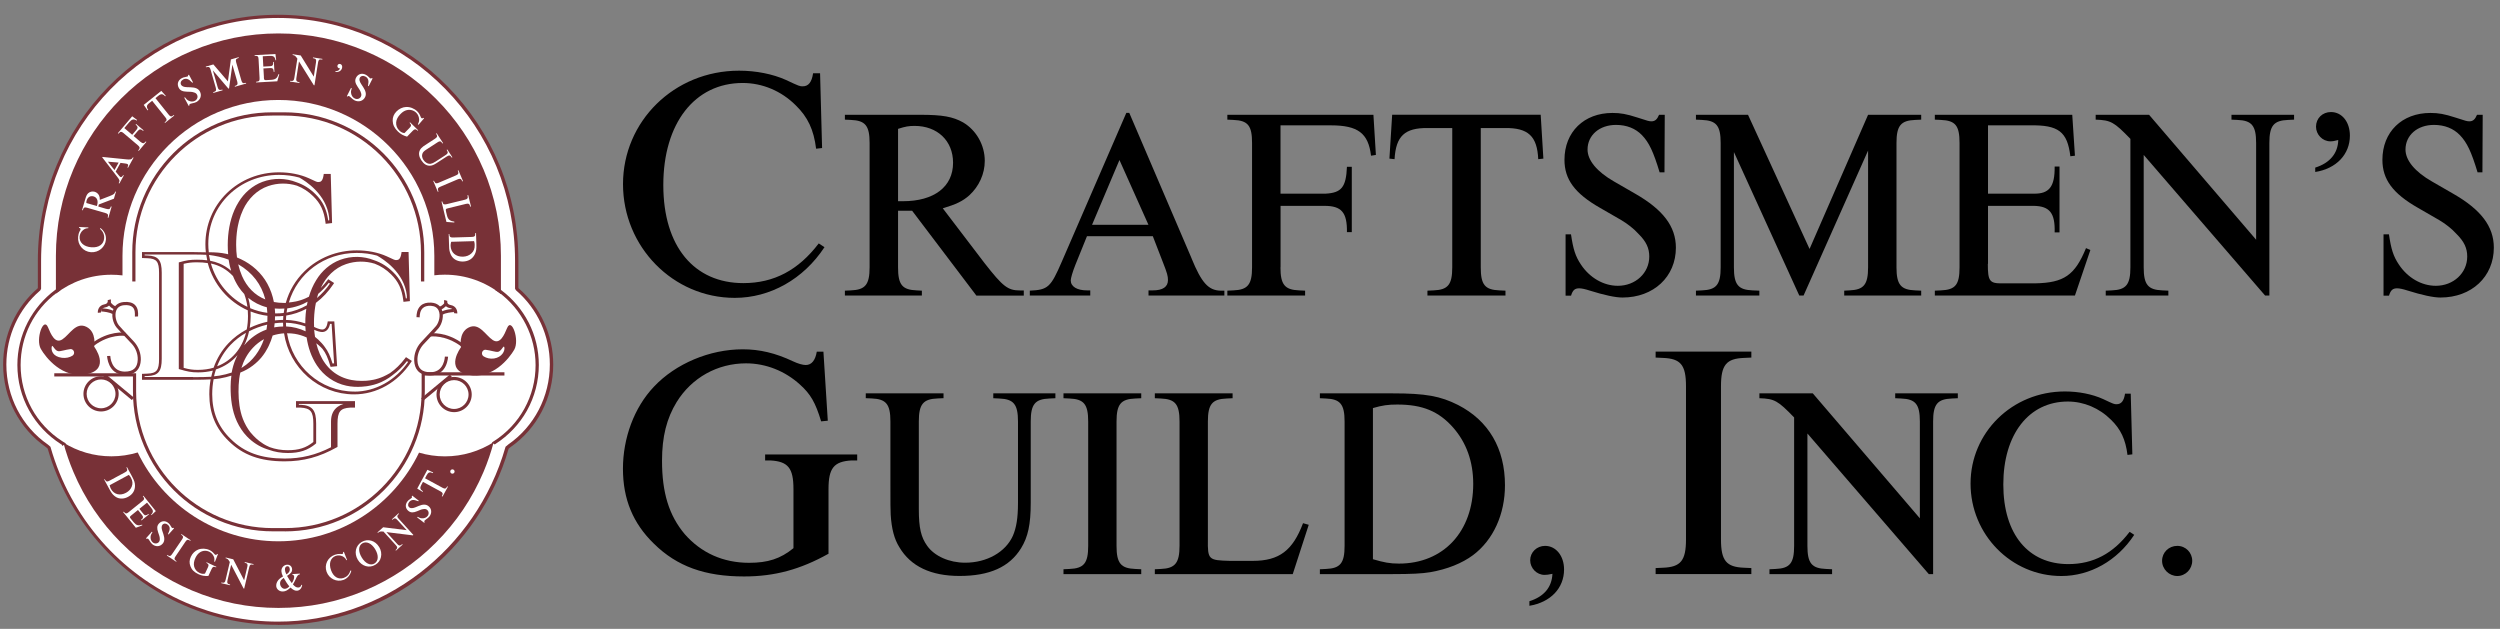 <?xml version="1.0" encoding="UTF-8"?>
<svg xmlns="http://www.w3.org/2000/svg" width="163" height="41" viewBox="0 0 163 41" fill="none">
  <rect x="0" y="0" width="163" height="41" fill="#808080" stroke="none"/>
  <g clip-path="url(#clip0_1042_1606)">
    <path d="M53.757 16.115C52.386 18.204 50.21 19.421 47.907 19.421C43.882 19.421 40.62 16.093 40.62 12.004C40.62 7.914 43.948 4.608 48.187 4.608C49.295 4.608 50.385 4.826 51.253 5.216C52.124 5.628 52.146 5.628 52.339 5.628C52.707 5.628 52.926 5.366 53.013 4.779H53.469L53.6 9.652L53.21 9.696C53.057 8.457 52.667 7.629 51.883 6.868C50.947 5.931 49.707 5.41 48.424 5.41C45.293 5.41 43.248 8.041 43.248 12.066C43.248 16.09 45.271 18.459 48.468 18.459C50.469 18.459 52.055 17.61 53.382 15.871L53.75 16.111L53.757 16.115Z" fill="black"></path>
    <path d="M58.553 17.431C58.553 18.561 58.819 18.897 59.771 18.933L60.106 18.951V19.268H55.087V18.951L55.477 18.933C56.414 18.897 56.698 18.561 56.698 17.431V9.321C56.698 8.191 56.417 7.856 55.477 7.819L55.087 7.801V7.484H59.982C61.466 7.484 62.122 7.608 62.793 7.98C63.66 8.494 64.207 9.463 64.207 10.487C64.207 11.337 63.835 12.15 63.201 12.733C62.76 13.123 62.352 13.316 61.469 13.582L64.189 17.151C65.391 18.689 65.709 18.937 66.503 18.937H66.751V19.272H63.66L59.472 13.742H58.553V17.435V17.431ZM58.553 13.119H58.87C60.901 13.119 62.14 12.182 62.14 10.611C62.14 9.179 61.116 8.209 59.632 8.209C59.261 8.209 59.031 8.246 58.553 8.402V13.119Z" fill="black"></path>
    <path d="M77.69 16.848C78.342 18.437 78.787 18.933 79.582 18.951H79.829V19.268H74.883V18.933H75.164C75.816 18.933 76.151 18.703 76.151 18.262C76.151 17.996 76.097 17.803 75.834 17.133L75.164 15.401H70.87L70.112 17.275C69.937 17.716 69.813 18.142 69.813 18.281C69.813 18.685 70.221 18.933 70.873 18.933H71.085V19.268H67.144V18.951C68.329 18.897 68.504 18.74 69.23 17.06L73.436 7.36H73.629L77.693 16.848H77.69ZM74.879 14.658L72.988 10.433L71.201 14.658H74.876H74.879Z" fill="black"></path>
    <path d="M83.486 17.431C83.486 18.561 83.77 18.897 84.703 18.933L85.093 18.951V19.268H80.023V18.951L80.413 18.933C81.35 18.897 81.634 18.561 81.634 17.431V9.321C81.634 8.191 81.368 7.856 80.413 7.819L80.023 7.801V7.484H89.547L89.708 10.101L89.391 10.152C89.216 8.687 88.541 8.173 86.777 8.173H83.489V12.627H86.424C87.466 12.572 87.765 12.204 87.82 10.877H88.137V15.135H87.82C87.838 13.845 87.466 13.422 86.354 13.422H83.493V17.431H83.486Z" fill="black"></path>
    <path d="M93.065 18.951L93.469 18.933C94.406 18.897 94.687 18.561 94.687 17.431V8.348H93.098C91.578 8.33 91.013 8.877 90.925 10.378L90.59 10.342L90.769 7.48H100.453L100.628 10.342L100.293 10.378C100.224 8.877 99.641 8.33 98.121 8.348H96.546V17.431C96.546 18.561 96.812 18.897 97.767 18.933L98.157 18.951V19.269H93.069V18.951H93.065Z" fill="black"></path>
    <path d="M102.076 19.268V15.277H102.429C102.572 16.25 102.714 16.709 103.082 17.256C103.647 18.105 104.547 18.634 105.484 18.634C106.632 18.634 107.532 17.803 107.532 16.728C107.532 16.181 107.339 15.754 106.825 15.244C106.508 14.891 106.082 14.573 105.695 14.344L104.318 13.549C102.674 12.612 102.003 11.694 102.003 10.422C102.003 8.603 103.275 7.364 105.13 7.364C105.659 7.364 106.049 7.433 106.756 7.662C107.463 7.892 107.518 7.91 107.675 7.91C107.904 7.91 108.046 7.786 108.17 7.487H108.542L108.524 11.235H108.207C107.802 9.893 107.518 9.292 107.059 8.814C106.636 8.373 106.053 8.144 105.364 8.144C104.285 8.144 103.508 8.814 103.508 9.751C103.508 10.458 104.128 11.202 105.24 11.836L106.618 12.631C108.436 13.673 109.268 14.77 109.268 16.148C109.268 18.04 107.82 19.399 105.786 19.399C105.327 19.399 104.609 19.246 103.632 18.94C103.366 18.853 103.118 18.798 102.962 18.798C102.677 18.798 102.539 18.922 102.433 19.276H102.079L102.076 19.268Z" fill="black"></path>
    <path d="M113.051 9.922V17.431C113.051 18.561 113.332 18.897 114.269 18.933L114.71 18.951V19.268H110.576V18.951L110.966 18.933C111.903 18.897 112.187 18.561 112.187 17.431V9.321C112.187 8.191 111.903 7.856 110.966 7.819L110.576 7.801V7.484H113.97L117.983 16.232L121.799 7.484H125.262V7.801L124.872 7.819C123.935 7.856 123.651 8.191 123.651 9.321V17.431C123.651 18.561 123.935 18.897 124.872 18.933L125.262 18.951V19.268H120.243V18.951L120.578 18.933C121.515 18.897 121.799 18.561 121.799 17.431V9.817L117.593 19.268H117.312L113.055 9.922H113.051Z" fill="black"></path>
    <path d="M129.607 17.202C129.607 18.332 129.713 18.492 130.58 18.474H132.702C134.575 18.437 135.282 17.945 136.008 16.177L136.292 16.301L135.286 19.268H126.151V18.951L126.541 18.933C127.496 18.897 127.762 18.561 127.762 17.431V9.321C127.762 8.191 127.496 7.856 126.541 7.819L126.151 7.801V7.484H135.111L135.286 10.152L134.987 10.188C134.794 8.581 134.211 8.14 132.355 8.173H129.618V12.627H132.603C133.609 12.645 133.981 12.168 133.963 10.859H134.28V15.153H133.963C133.999 13.899 133.646 13.44 132.603 13.422H129.618V17.202H129.607Z" fill="black"></path>
    <path d="M139.769 10.097V17.431C139.769 18.561 140.05 18.897 140.987 18.933L141.377 18.951V19.268H137.294V18.951L137.684 18.933C138.621 18.897 138.902 18.561 138.902 17.431V9.055C137.841 7.958 137.63 7.834 136.638 7.801V7.484H140.119L147.099 15.631V9.321C147.099 8.191 146.815 7.856 145.882 7.819L145.492 7.801V7.484H149.574V7.801L149.184 7.819C148.248 7.856 147.963 8.191 147.963 9.321V19.268H147.683L139.766 10.097H139.769Z" fill="black"></path>
    <path d="M150.953 10.928C151.908 10.63 152.436 9.992 152.454 9.128C152.207 9.197 152.083 9.215 151.94 9.215C151.426 9.215 151.004 8.774 151.004 8.26C151.004 7.713 151.426 7.305 151.977 7.305C152.702 7.305 153.213 7.958 153.213 8.843C153.213 10.061 152.33 10.998 150.953 11.213V10.928Z" fill="black"></path>
    <path d="M155.406 19.268V15.277H155.759C155.902 16.25 156.044 16.709 156.412 17.256C156.977 18.105 157.877 18.634 158.814 18.634C159.962 18.634 160.863 17.803 160.863 16.728C160.863 16.181 160.669 15.754 160.155 15.244C159.838 14.891 159.412 14.573 159.025 14.344L157.648 13.549C156.004 12.612 155.333 11.694 155.333 10.422C155.333 8.603 156.605 7.364 158.46 7.364C158.989 7.364 159.379 7.433 160.086 7.662C160.793 7.892 160.848 7.91 161.005 7.91C161.234 7.91 161.377 7.786 161.5 7.487H161.872L161.854 11.235H161.537C161.132 9.893 160.848 9.292 160.389 8.814C159.966 8.373 159.383 8.144 158.694 8.144C157.615 8.144 156.838 8.814 156.838 9.751C156.838 10.458 157.458 11.202 158.57 11.836L159.948 12.631C161.767 13.673 162.598 14.77 162.598 16.148C162.598 18.04 161.151 19.399 159.117 19.399C158.657 19.399 157.939 19.246 156.962 18.94C156.696 18.853 156.448 18.798 156.292 18.798C156.007 18.798 155.869 18.922 155.763 19.276H155.41L155.406 19.268Z" fill="black"></path>
    <path d="M54.015 36.105C52.189 37.126 50.513 37.585 48.511 37.585C45.967 37.585 44.141 36.932 42.639 35.452C41.269 34.126 40.616 32.54 40.616 30.561C40.616 28.581 41.334 26.58 42.639 25.21C44.053 23.708 46.27 22.775 48.424 22.775C49.532 22.775 50.556 23.015 51.708 23.559C52.032 23.712 52.339 23.799 52.535 23.799C52.926 23.799 53.166 23.475 53.254 22.928H53.687L53.972 27.43L53.538 27.473C53.166 26.234 52.842 25.691 52.167 25.082C51.191 24.189 49.929 23.69 48.643 23.69C46.773 23.69 45.1 24.627 44.119 26.212C43.467 27.276 43.164 28.472 43.164 30.04C43.164 32.128 43.62 33.608 44.644 34.825C45.708 36.043 47.145 36.695 48.843 36.695C50.061 36.695 50.888 36.433 51.734 35.74V31.891C51.734 30.521 51.387 30.087 50.232 30.021H49.886V29.631H55.889V30.021H55.521C54.369 30.087 54.019 30.521 54.019 31.891V36.108L54.015 36.105Z" fill="black"></path>
    <path d="M64.766 25.647H68.812V25.964L68.422 25.983C67.485 26.019 67.204 26.354 67.204 27.484V32.784C67.204 34.18 67.029 35.011 66.57 35.751C65.812 36.972 64.522 37.552 62.56 37.552C60.705 37.552 59.378 36.932 58.638 35.678C58.303 35.15 58.128 34.457 58.073 33.557C58.055 33.291 58.055 32.813 58.055 31.508V27.481C58.055 26.351 57.775 26.015 56.838 25.979L56.448 25.961V25.644H61.518V25.961L61.128 25.979C60.191 26.015 59.907 26.351 59.907 27.481V33.189C59.907 34.425 60.049 35.026 60.454 35.591C60.931 36.262 61.886 36.688 62.929 36.688C64.343 36.688 65.56 35.999 66.038 34.938C66.267 34.41 66.373 33.772 66.373 32.784V27.484C66.373 26.354 66.089 26.019 65.152 25.983L64.762 25.964V25.647H64.766Z" fill="black"></path>
    <path d="M69.339 25.647H74.409V25.964L74.019 25.983C73.082 26.019 72.798 26.354 72.798 27.484V35.595C72.798 36.724 73.082 37.06 74.019 37.096L74.409 37.115V37.432H69.339V37.115L69.729 37.096C70.666 37.06 70.95 36.724 70.95 35.595V27.484C70.95 26.354 70.666 26.019 69.729 25.983L69.339 25.964V25.647Z" fill="black"></path>
    <path d="M75.295 37.432V37.115L75.685 37.096C76.622 37.06 76.906 36.706 76.906 35.576V27.484C76.906 26.354 76.622 26.019 75.685 25.983L75.295 25.964V25.647H80.365V25.964L79.975 25.983C79.038 26.019 78.754 26.354 78.754 27.484V35.154C78.736 36.495 78.79 36.531 80.187 36.568H81.688C83.401 36.568 84.287 35.897 84.958 34.111L85.33 34.217L84.287 37.432H75.295Z" fill="black"></path>
    <path d="M86.056 37.115L86.446 37.096C87.382 37.06 87.667 36.724 87.667 35.595V27.484C87.667 26.354 87.382 26.019 86.446 25.983L86.056 25.964V25.647H90.791C92.963 25.647 93.918 25.826 95.066 26.405C97.064 27.43 98.124 29.248 98.124 31.636C98.124 33.528 97.363 35.205 96.04 36.196C95.332 36.724 94.363 37.115 93.247 37.308C92.719 37.395 92.063 37.432 90.74 37.432H86.056V37.115ZM89.519 36.462C90.244 36.673 90.612 36.746 91.213 36.746C94.111 36.746 96.054 34.661 96.054 31.552C96.054 30.102 95.613 28.866 94.746 27.878C93.809 26.817 92.748 26.376 91.104 26.376C90.503 26.376 90.131 26.427 89.515 26.606V36.466L89.519 36.462Z" fill="black"></path>
    <path d="M99.717 39.199C100.672 38.901 101.182 38.281 101.219 37.413C100.952 37.468 100.847 37.483 100.705 37.483C100.191 37.483 99.768 37.042 99.768 36.528C99.768 36.014 100.191 35.591 100.741 35.591C101.448 35.591 101.977 36.243 101.977 37.129C101.977 38.35 101.095 39.269 99.717 39.498V39.199Z" fill="black"></path>
    <path d="M107.947 22.924H114.188V23.314L113.71 23.336C112.558 23.38 112.208 23.792 112.208 25.184V35.168C112.208 36.56 112.558 36.972 113.71 37.016L114.188 37.038V37.428H107.947V37.038L108.425 37.016C109.577 36.972 109.927 36.56 109.927 35.168V25.184C109.927 23.792 109.58 23.38 108.425 23.336L107.947 23.314V22.924Z" fill="black"></path>
    <path d="M117.844 28.261V35.595C117.844 36.724 118.125 37.06 119.062 37.096L119.452 37.115V37.432H115.369V37.115L115.76 37.096C116.696 37.06 116.977 36.724 116.977 35.595V27.218C115.916 26.121 115.705 25.997 114.713 25.964V25.647H118.194L125.175 33.794V27.484C125.175 26.354 124.89 26.019 123.957 25.983L123.567 25.964V25.647H127.65V25.964L127.26 25.983C126.323 26.019 126.039 26.354 126.039 27.484V37.432H125.758L117.841 28.261H117.844Z" fill="black"></path>
    <path d="M139.153 34.869C138.041 36.564 136.274 37.556 134.4 37.556C131.13 37.556 128.48 34.851 128.48 31.53C128.48 28.21 131.185 25.523 134.63 25.523C135.53 25.523 136.416 25.698 137.123 26.019C137.83 26.355 137.848 26.355 138.005 26.355C138.304 26.355 138.482 26.143 138.552 25.666H138.924L139.029 29.624L138.712 29.661C138.588 28.654 138.271 27.98 137.633 27.364C136.871 26.606 135.865 26.18 134.823 26.18C132.279 26.18 130.616 28.319 130.616 31.585C130.616 34.851 132.26 36.779 134.856 36.779C136.481 36.779 137.772 36.09 138.851 34.676L139.15 34.869H139.153Z" fill="black"></path>
    <path d="M142.933 36.564C142.933 37.111 142.492 37.556 141.96 37.556C141.428 37.556 140.968 37.114 140.968 36.564C140.968 36.014 141.409 35.591 141.96 35.591C142.51 35.591 142.933 36.032 142.933 36.564Z" fill="black"></path>
    <path d="M3.061 29.07C1.399 27.922 0.309 25.975 0.309 23.766C0.309 21.798 1.177 20.038 2.54 18.864L2.569 18.802V17.005C2.573 8.202 9.538 1.065 18.126 1.065C26.714 1.065 33.68 8.202 33.68 17.005V18.802L33.716 18.864C35.083 20.038 35.95 21.798 35.95 23.766C35.95 25.975 34.857 27.922 33.198 29.07L33.056 29.186C31.165 35.802 25.198 40.636 18.126 40.636C15.979 40.636 13.931 40.191 12.072 39.382C7.807 37.534 4.515 33.794 3.196 29.186L3.061 29.07Z" fill="white"></path>
    <path d="M18.13 40.741C16.016 40.741 13.964 40.319 12.032 39.48C10.967 39.021 9.954 38.434 9.01 37.745C8.077 37.06 7.217 36.269 6.451 35.39C5.682 34.512 5.011 33.542 4.45 32.514C3.885 31.479 3.433 30.382 3.109 29.248L2.999 29.154C1.25 27.94 0.204 25.928 0.204 23.766C0.204 21.845 1.024 20.038 2.456 18.798L2.467 18.78V17.008C2.467 14.843 2.883 12.74 3.699 10.764C4.487 8.854 5.617 7.138 7.056 5.665C8.496 4.192 10.169 3.033 12.036 2.224C13.967 1.386 16.02 0.963 18.134 0.963C20.248 0.963 22.3 1.386 24.232 2.224C26.098 3.033 27.771 4.189 29.211 5.665C30.651 7.138 31.777 8.854 32.568 10.764C33.385 12.744 33.8 14.843 33.8 17.008V18.776L33.815 18.798C35.247 20.038 36.071 21.849 36.071 23.77C36.071 25.931 35.025 27.947 33.275 29.161L33.162 29.256C32.692 30.889 31.97 32.431 31.019 33.834C30.075 35.226 28.93 36.455 27.611 37.483C26.277 38.522 24.8 39.331 23.222 39.885C21.589 40.457 19.88 40.749 18.137 40.749M18.13 1.171C9.608 1.171 2.679 8.275 2.679 17.005V18.827L2.628 18.929L2.613 18.944C1.217 20.143 0.415 21.9 0.415 23.766C0.415 25.862 1.428 27.812 3.123 28.986L3.131 28.993L3.291 29.132L3.298 29.161C4.607 33.736 7.818 37.428 12.112 39.287C14.018 40.111 16.041 40.53 18.126 40.53C24.939 40.53 31.037 35.853 32.954 29.157L32.965 29.125L33.14 28.979C34.835 27.805 35.849 25.855 35.849 23.759C35.849 21.893 35.047 20.136 33.654 18.937L33.64 18.926L33.581 18.824V16.997C33.578 8.275 26.648 1.171 18.13 1.171Z" fill="#783137"></path>
    <path d="M31.519 11.038C30.786 9.31 29.744 7.761 28.41 6.427C27.079 5.096 25.526 4.05 23.799 3.321C22.009 2.563 20.11 2.18 18.152 2.18C16.195 2.18 14.296 2.563 12.506 3.321C10.778 4.05 9.229 5.096 7.895 6.427C6.565 7.757 5.519 9.31 4.786 11.038C4.028 12.828 3.645 14.727 3.645 16.684V19.145C4.644 18.372 5.901 17.913 7.261 17.913C7.505 17.913 7.746 17.927 7.986 17.956V16.684C7.986 11.078 12.546 6.518 18.152 6.518C23.758 6.518 28.318 11.078 28.318 16.684V17.949C28.541 17.923 28.77 17.909 29 17.909C30.381 17.909 31.65 18.383 32.66 19.174V16.68C32.66 14.723 32.277 12.824 31.519 11.034M27.323 29.507C25.683 32.926 22.187 35.292 18.152 35.292C14.117 35.292 10.614 32.923 8.978 29.5C8.435 29.664 7.859 29.752 7.265 29.752C6.113 29.752 5.041 29.424 4.13 28.855C4.305 29.507 4.523 30.149 4.79 30.776C5.519 32.504 6.565 34.053 7.899 35.387C9.229 36.717 10.782 37.764 12.51 38.496C14.3 39.254 16.199 39.637 18.156 39.637C20.113 39.637 22.012 39.254 23.802 38.496C25.53 37.764 27.083 36.721 28.413 35.387C29.744 34.056 30.79 32.504 31.522 30.776C31.792 30.138 32.014 29.485 32.19 28.826C31.271 29.413 30.177 29.755 29.007 29.755C28.424 29.755 27.863 29.671 27.331 29.515" fill="#783137"></path>
    <path d="M3.656 18.864C3.619 18.889 3.597 18.907 3.594 18.907C2.846 19.465 2.23 20.194 1.804 21.022C1.359 21.889 1.133 22.822 1.133 23.803C1.133 24.845 1.399 25.873 1.906 26.773C2.394 27.648 3.098 28.395 3.944 28.939C3.955 28.946 3.984 28.968 4.038 29.001C4.046 29.026 4.053 29.052 4.057 29.077C4.14 29.03 4.221 28.971 4.297 28.913C4.144 28.826 4.064 28.767 4.064 28.767H4.06C2.358 27.674 1.345 25.818 1.345 23.803C1.345 21.922 2.209 20.201 3.718 19.075C3.718 19.075 3.791 19.02 3.922 18.94C3.831 18.875 3.743 18.809 3.656 18.74V18.86V18.864Z" fill="#783137"></path>
    <path d="M34.461 21.018C34.034 20.19 33.414 19.461 32.663 18.904C32.663 18.904 32.638 18.885 32.602 18.86V18.762C32.492 18.805 32.379 18.856 32.266 18.9C32.441 19.002 32.536 19.071 32.536 19.071C34.027 20.179 34.92 21.947 34.92 23.803C34.92 25.826 33.899 27.681 32.193 28.771H32.186C32.186 28.771 32.146 28.807 32.069 28.855C32.135 28.895 32.201 28.935 32.259 28.979C32.284 28.96 32.303 28.949 32.31 28.942C33.156 28.399 33.863 27.652 34.355 26.777C34.861 25.873 35.131 24.841 35.131 23.799C35.131 22.818 34.905 21.882 34.461 21.014" fill="#783137"></path>
    <path d="M18.579 34.643H17.795C16.563 34.643 15.367 34.403 14.241 33.925C13.155 33.466 12.178 32.806 11.339 31.968C10.501 31.129 9.845 30.152 9.386 29.066C8.908 27.94 8.668 26.744 8.668 25.512V24.546H3.539V24.339H8.875V25.516C8.875 30.433 12.878 34.432 17.791 34.432H18.575C23.492 34.432 27.491 30.429 27.491 25.516V24.273H32.889V24.484H27.698V25.516C27.698 26.748 27.458 27.944 26.98 29.07C26.521 30.156 25.861 31.133 25.027 31.971C24.188 32.81 23.211 33.469 22.125 33.929C20.999 34.406 19.803 34.647 18.571 34.647" fill="#783137"></path>
    <path d="M27.655 18.353H27.447V16.451C27.447 11.534 23.445 7.535 18.531 7.535H17.748C12.83 7.535 8.832 11.537 8.832 16.451V18.353H8.624V16.451C8.624 15.219 8.865 14.023 9.342 12.897C9.801 11.811 10.461 10.834 11.296 9.995C12.134 9.157 13.111 8.501 14.197 8.042C15.324 7.564 16.519 7.323 17.751 7.323H18.535C19.767 7.323 20.962 7.564 22.089 8.042C23.175 8.501 24.152 9.161 24.99 9.995C25.829 10.834 26.485 11.811 26.944 12.897C27.422 14.023 27.662 15.219 27.662 16.451V18.353H27.655Z" fill="#783137"></path>
    <path d="M8.142 24.437H8.135C7.555 24.437 7.271 24.098 7.136 23.814C6.994 23.515 6.983 23.223 6.983 23.212L7.191 23.205C7.191 23.205 7.198 23.471 7.326 23.73C7.486 24.058 7.759 24.226 8.135 24.229C8.685 24.229 8.959 23.981 8.98 23.46C8.995 23.081 8.853 22.702 8.587 22.414C8.47 22.29 8.332 22.141 8.193 21.995C7.942 21.729 7.708 21.481 7.595 21.346C7.366 21.065 7.231 20.544 7.395 20.15C7.475 19.961 7.657 19.727 8.076 19.691C8.394 19.662 8.638 19.727 8.794 19.877C9.021 20.096 9.01 20.42 9.002 20.577C9.002 20.599 9.002 20.621 9.002 20.631L8.794 20.642C8.794 20.624 8.794 20.599 8.794 20.57C8.798 20.435 8.809 20.18 8.649 20.03C8.536 19.921 8.35 19.877 8.091 19.899C7.84 19.921 7.668 20.034 7.584 20.231C7.457 20.537 7.566 20.985 7.752 21.215C7.858 21.342 8.102 21.601 8.339 21.853C8.477 21.998 8.62 22.148 8.733 22.275C9.035 22.604 9.195 23.037 9.181 23.471C9.17 23.748 9.093 23.97 8.951 24.134C8.773 24.338 8.499 24.444 8.135 24.444" fill="#783137"></path>
    <path d="M6.116 22.553L5.988 22.385C7.085 21.547 8.124 21.681 8.168 21.689L8.139 21.896C8.139 21.896 7.887 21.864 7.516 21.926C7.173 21.984 6.652 22.141 6.116 22.549" fill="#783137"></path>
    <path d="M6.141 22.604C6.141 22.604 7.245 24.065 5.663 24.393C4.082 24.721 2.981 23.307 2.664 22.753C2.306 22.126 2.831 20.635 3.127 21.335C3.32 21.798 3.593 22.44 4.067 22.126C4.544 21.813 4.949 20.967 5.634 21.31C6.32 21.649 6.141 22.604 6.141 22.604Z" fill="#783137"></path>
    <path d="M6.589 26.828C5.955 26.828 5.441 26.314 5.441 25.68C5.441 25.046 5.959 24.532 6.589 24.532C7.22 24.532 7.737 25.046 7.737 25.68C7.737 26.314 7.22 26.828 6.589 26.828ZM6.589 24.739C6.072 24.739 5.649 25.162 5.649 25.68C5.649 26.198 6.072 26.62 6.589 26.62C7.107 26.62 7.53 26.198 7.53 25.68C7.53 25.162 7.107 24.739 6.589 24.739Z" fill="#783137"></path>
    <path d="M6.863 24.376L6.73 24.536L8.597 26.083L8.729 25.923L6.863 24.376Z" fill="#783137"></path>
    <path d="M6.378 20.395C6.364 20.234 6.436 19.913 6.805 19.844C6.899 19.826 6.965 19.79 6.998 19.735C7.045 19.662 7.02 19.571 7.02 19.571L7.22 19.516C7.22 19.516 7.268 19.695 7.176 19.844C7.111 19.95 6.998 20.019 6.841 20.048C6.571 20.099 6.579 20.347 6.582 20.376L6.375 20.395H6.378Z" fill="#783137"></path>
    <path d="M7.329 20.479C7.169 20.358 6.746 20.314 6.597 20.307L6.608 20.099C6.67 20.099 7.22 20.132 7.457 20.314L7.329 20.479Z" fill="#783137"></path>
    <path d="M7.471 20.169C7.213 20.1 7.019 19.808 7.012 19.793L7.187 19.68L7.1 19.735L7.187 19.677C7.231 19.742 7.373 19.921 7.523 19.961L7.468 20.162L7.471 20.169Z" fill="#783137"></path>
    <path d="M4.57 22.76C4.818 22.731 4.935 23.059 4.72 23.194C4.541 23.303 4.308 23.362 4.042 23.329C3.426 23.249 3.327 22.837 3.371 22.615C3.415 22.389 3.549 22.87 3.805 22.899C3.947 22.917 4.289 22.797 4.574 22.764" fill="white"></path>
    <path d="M28.051 24.481C27.687 24.481 27.414 24.379 27.235 24.171C27.093 24.007 27.016 23.785 27.005 23.508C26.991 23.074 27.151 22.64 27.454 22.312C27.57 22.184 27.712 22.035 27.847 21.889C28.084 21.638 28.328 21.379 28.434 21.251C28.624 21.018 28.737 20.562 28.602 20.253C28.518 20.059 28.347 19.954 28.099 19.939C27.869 19.924 27.691 19.976 27.57 20.085C27.377 20.26 27.366 20.555 27.363 20.664C27.363 20.675 27.363 20.683 27.363 20.69L27.155 20.679C27.155 20.679 27.155 20.664 27.155 20.657C27.158 20.522 27.173 20.161 27.432 19.928C27.596 19.779 27.825 19.713 28.117 19.731C28.533 19.757 28.718 19.983 28.799 20.169C28.97 20.562 28.831 21.105 28.602 21.386C28.492 21.521 28.256 21.773 28.004 22.035C27.866 22.181 27.727 22.33 27.61 22.454C27.348 22.742 27.202 23.121 27.217 23.5C27.235 24.021 27.512 24.273 28.062 24.269C28.442 24.269 28.715 24.098 28.875 23.766C28.999 23.508 29.006 23.252 29.006 23.249L29.214 23.256C29.214 23.256 29.203 23.562 29.061 23.857C28.926 24.142 28.642 24.477 28.062 24.481H28.055" fill="#783137"></path>
    <path d="M30.082 22.596C29.547 22.188 29.025 22.031 28.683 21.973C28.311 21.907 28.063 21.94 28.059 21.944L28.03 21.736C28.074 21.729 29.113 21.594 30.21 22.432L30.082 22.6V22.596Z" fill="#783137"></path>
    <path d="M30.053 22.647C30.053 22.647 28.948 24.109 30.53 24.437C32.112 24.765 33.213 23.351 33.53 22.797C33.887 22.17 33.362 20.679 33.067 21.379C32.874 21.842 32.601 22.483 32.127 22.17C31.649 21.856 31.245 21.011 30.559 21.353C29.874 21.692 30.053 22.647 30.053 22.647Z" fill="#783137"></path>
    <path d="M29.608 26.872C28.974 26.872 28.46 26.358 28.46 25.724C28.46 25.09 28.978 24.576 29.608 24.576C30.239 24.576 30.756 25.09 30.756 25.724C30.756 26.358 30.239 26.872 29.608 26.872ZM29.608 24.784C29.091 24.784 28.668 25.206 28.668 25.724C28.668 26.241 29.091 26.664 29.608 26.664C30.126 26.664 30.549 26.241 30.549 25.724C30.549 25.206 30.126 24.784 29.608 24.784Z" fill="#783137"></path>
    <path d="M29.331 24.419L27.464 25.965L27.597 26.125L29.464 24.579L29.331 24.419Z" fill="#783137"></path>
    <path d="M29.816 20.439L29.608 20.42C29.608 20.391 29.619 20.143 29.349 20.092C29.189 20.063 29.076 19.994 29.011 19.884C28.919 19.735 28.963 19.575 28.967 19.556L29.167 19.618C29.167 19.618 29.142 19.706 29.189 19.779C29.222 19.833 29.288 19.87 29.386 19.888C29.758 19.957 29.827 20.278 29.816 20.439Z" fill="#783137"></path>
    <path d="M28.865 20.522L28.737 20.355C28.978 20.169 29.525 20.143 29.587 20.14L29.598 20.347C29.448 20.355 29.025 20.398 28.865 20.519" fill="#783137"></path>
    <path d="M28.709 20.198L28.654 19.997C28.807 19.957 28.964 19.786 29.011 19.721L29.179 19.844C29.179 19.844 28.964 20.129 28.709 20.198Z" fill="#783137"></path>
    <path d="M31.686 22.804C31.435 22.775 31.322 23.103 31.537 23.238C31.715 23.347 31.949 23.413 32.215 23.373C32.725 23.293 32.929 22.881 32.886 22.658C32.842 22.432 32.707 22.913 32.452 22.943C32.31 22.961 31.967 22.841 31.683 22.808" fill="white"></path>
    <path d="M6.553 14.869C6.798 15.055 6.929 15.335 6.907 15.616C6.871 16.108 6.433 16.48 5.93 16.444C5.424 16.407 5.052 15.97 5.092 15.448C5.103 15.313 5.139 15.182 5.194 15.077C5.252 14.975 5.252 14.971 5.256 14.945C5.256 14.902 5.23 14.873 5.157 14.854V14.8L5.759 14.829V14.876C5.606 14.883 5.504 14.924 5.402 15.015C5.278 15.12 5.205 15.27 5.19 15.427C5.161 15.809 5.467 16.086 5.959 16.123C6.441 16.159 6.761 15.933 6.79 15.54C6.809 15.295 6.718 15.091 6.517 14.913L6.55 14.869H6.553Z" fill="white"></path>
    <path d="M6.942 13.618C7.107 13.666 7.168 13.64 7.212 13.505L7.23 13.458L7.278 13.473L7.066 14.202L7.019 14.187L7.034 14.129C7.066 13.99 7.034 13.935 6.866 13.888L5.685 13.546C5.521 13.498 5.459 13.524 5.415 13.659L5.397 13.713L5.35 13.699L5.557 12.988C5.619 12.773 5.667 12.682 5.747 12.601C5.86 12.496 6.024 12.459 6.173 12.503C6.297 12.539 6.399 12.627 6.458 12.744C6.494 12.824 6.509 12.893 6.509 13.031L7.143 12.787C7.416 12.678 7.467 12.642 7.5 12.525L7.511 12.488L7.559 12.503L7.427 12.955L6.447 13.33L6.407 13.465L6.942 13.622V13.618ZM6.316 13.436L6.33 13.389C6.418 13.094 6.33 12.875 6.104 12.806C5.896 12.744 5.71 12.853 5.649 13.072C5.634 13.126 5.627 13.159 5.63 13.236L6.316 13.432V13.436Z" fill="white"></path>
    <path d="M8.231 10.389C8.49 10.418 8.588 10.396 8.646 10.29L8.665 10.258L8.708 10.28L8.348 10.936L8.304 10.91L8.326 10.874C8.373 10.786 8.366 10.724 8.307 10.695C8.271 10.677 8.242 10.67 8.133 10.655L7.856 10.619L7.542 11.187L7.735 11.424C7.779 11.479 7.83 11.526 7.848 11.537C7.903 11.566 7.965 11.53 8.012 11.446L8.027 11.417L8.071 11.442L7.783 11.964L7.739 11.942C7.819 11.781 7.812 11.745 7.64 11.526L6.664 10.258L6.678 10.232L8.235 10.389H8.231ZM7.735 10.6L7.035 10.542L7.465 11.089L7.735 10.6Z" fill="white"></path>
    <path d="M9.174 9.255C9.305 9.365 9.371 9.365 9.466 9.263L9.506 9.219L9.542 9.252L9.047 9.839L9.01 9.809L9.047 9.762C9.134 9.649 9.123 9.583 8.992 9.474L8.055 8.679C7.924 8.57 7.858 8.566 7.764 8.672L7.723 8.716L7.687 8.683L8.62 7.582L8.937 7.819L8.912 7.863C8.726 7.739 8.598 7.768 8.427 7.972L8.106 8.351L8.62 8.789L8.908 8.45C9.003 8.322 8.992 8.253 8.842 8.118L8.872 8.082L9.364 8.497L9.331 8.534C9.185 8.406 9.098 8.406 8.988 8.534L8.708 8.865L9.171 9.259L9.174 9.255Z" fill="white"></path>
    <path d="M10.734 7.98L10.781 7.94C10.887 7.845 10.891 7.779 10.781 7.648L9.921 6.573L9.731 6.722C9.549 6.864 9.535 6.981 9.666 7.167L9.622 7.196L9.371 6.839L10.515 5.924L10.807 6.245L10.77 6.281C10.621 6.11 10.501 6.102 10.322 6.248L10.136 6.398L10.996 7.473C11.102 7.608 11.168 7.622 11.284 7.535L11.332 7.498L11.361 7.535L10.759 8.016L10.73 7.98H10.734Z" fill="white"></path>
    <path d="M12.301 6.901L12.013 6.368L12.06 6.343C12.148 6.463 12.203 6.514 12.29 6.562C12.425 6.635 12.585 6.642 12.709 6.573C12.862 6.489 12.924 6.314 12.844 6.172C12.804 6.099 12.749 6.055 12.643 6.026C12.574 6 12.498 5.989 12.428 5.986L12.188 5.978C11.9 5.971 11.747 5.898 11.656 5.727C11.524 5.486 11.605 5.228 11.853 5.096C11.922 5.06 11.98 5.038 12.089 5.02C12.199 4.998 12.21 4.998 12.232 4.987C12.261 4.972 12.272 4.943 12.268 4.896L12.319 4.87L12.585 5.37L12.541 5.392C12.392 5.242 12.308 5.18 12.213 5.151C12.126 5.122 12.031 5.133 11.94 5.184C11.798 5.26 11.74 5.406 11.809 5.53C11.86 5.625 11.995 5.68 12.188 5.683L12.428 5.691C12.746 5.698 12.935 5.785 13.034 5.968C13.168 6.219 13.074 6.503 12.804 6.653C12.743 6.687 12.636 6.718 12.483 6.748C12.443 6.755 12.407 6.766 12.385 6.777C12.348 6.799 12.337 6.824 12.348 6.879L12.301 6.904V6.901Z" fill="white"></path>
    <path d="M13.879 4.593L14.193 5.687C14.24 5.851 14.295 5.887 14.434 5.855L14.499 5.84L14.514 5.887L13.912 6.059L13.898 6.011L13.952 5.993C14.087 5.949 14.113 5.887 14.069 5.723L13.73 4.542C13.683 4.378 13.628 4.342 13.489 4.375L13.431 4.389L13.416 4.342L13.912 4.2L14.86 5.308L15.053 3.875L15.556 3.729L15.571 3.777L15.516 3.795C15.381 3.839 15.352 3.901 15.399 4.065L15.738 5.246C15.786 5.41 15.841 5.446 15.979 5.414L16.037 5.399L16.052 5.446L15.319 5.654L15.305 5.607L15.352 5.592C15.487 5.548 15.512 5.486 15.469 5.322L15.152 4.214L14.933 5.767L14.893 5.778L13.883 4.593H13.879Z" fill="white"></path>
    <path d="M17.204 5.038C17.212 5.209 17.23 5.231 17.361 5.224L17.682 5.206C17.966 5.184 18.068 5.104 18.163 4.83L18.207 4.845L18.079 5.301L16.698 5.377V5.33L16.753 5.322C16.898 5.308 16.935 5.257 16.924 5.085L16.858 3.861C16.851 3.689 16.807 3.642 16.661 3.642H16.603V3.595L17.959 3.522L18.006 3.923L17.963 3.93C17.919 3.689 17.828 3.627 17.547 3.646L17.132 3.668L17.168 4.342L17.62 4.316C17.773 4.309 17.824 4.236 17.809 4.039H17.857L17.893 4.684H17.846C17.842 4.499 17.784 4.429 17.627 4.437L17.175 4.462L17.208 5.034L17.204 5.038Z" fill="white"></path>
    <path d="M19.494 3.999L19.322 5.096C19.297 5.264 19.33 5.322 19.468 5.351L19.526 5.362L19.519 5.41L18.907 5.315L18.914 5.268L18.972 5.275C19.114 5.293 19.166 5.249 19.191 5.078L19.388 3.824C19.253 3.635 19.227 3.613 19.078 3.584L19.085 3.536L19.607 3.616L20.459 4.998L20.605 4.054C20.631 3.886 20.598 3.828 20.459 3.802L20.401 3.791L20.409 3.744L21.021 3.839L21.014 3.886L20.955 3.879C20.813 3.861 20.766 3.904 20.737 4.076L20.503 5.563L20.459 5.555L19.49 3.999H19.494Z" fill="white"></path>
    <path d="M21.867 4.644C22.02 4.644 22.125 4.582 22.169 4.458C22.129 4.458 22.111 4.455 22.093 4.447C22.02 4.422 21.98 4.338 22.005 4.265C22.031 4.185 22.111 4.149 22.191 4.174C22.297 4.211 22.337 4.327 22.297 4.455C22.238 4.63 22.067 4.721 21.859 4.688L21.874 4.648L21.867 4.644Z" fill="white"></path>
    <path d="M22.617 6.27L22.887 5.731L22.934 5.756C22.887 5.898 22.876 5.967 22.89 6.069C22.909 6.223 22.996 6.357 23.124 6.419C23.28 6.496 23.459 6.445 23.532 6.299C23.568 6.226 23.572 6.153 23.535 6.051C23.517 5.982 23.481 5.909 23.444 5.851L23.313 5.65C23.153 5.413 23.127 5.242 23.211 5.071C23.335 4.823 23.59 4.743 23.842 4.87C23.915 4.907 23.962 4.943 24.042 5.02C24.122 5.1 24.13 5.104 24.148 5.114C24.181 5.129 24.206 5.122 24.243 5.089L24.294 5.114L24.038 5.621L23.995 5.599C24.031 5.392 24.035 5.289 24.002 5.195C23.973 5.107 23.911 5.034 23.816 4.987C23.67 4.914 23.521 4.95 23.455 5.078C23.408 5.173 23.441 5.315 23.55 5.479L23.681 5.679C23.856 5.946 23.896 6.15 23.802 6.336C23.674 6.591 23.386 6.678 23.109 6.54C23.046 6.508 22.958 6.439 22.847 6.332C22.817 6.303 22.788 6.277 22.766 6.266C22.726 6.248 22.701 6.255 22.661 6.295L22.613 6.27H22.617Z" fill="white"></path>
    <path d="M26.551 8.913C26.303 8.847 26.113 8.742 25.938 8.57C25.716 8.351 25.61 8.136 25.603 7.878C25.596 7.644 25.676 7.448 25.844 7.273C26.022 7.09 26.248 6.985 26.482 6.974C26.737 6.963 27.01 7.072 27.2 7.254C27.298 7.349 27.367 7.458 27.422 7.604C27.436 7.644 27.458 7.681 27.473 7.695C27.506 7.728 27.557 7.721 27.611 7.681L27.648 7.717L27.287 8.136L27.243 8.104C27.316 7.961 27.334 7.885 27.327 7.776C27.316 7.612 27.251 7.462 27.138 7.349C26.974 7.189 26.744 7.127 26.521 7.181C26.372 7.218 26.244 7.298 26.11 7.437C25.931 7.622 25.844 7.79 25.829 7.987C25.818 8.187 25.887 8.366 26.037 8.512C26.142 8.618 26.241 8.665 26.372 8.676L26.704 8.337C26.82 8.217 26.828 8.147 26.733 8.042L26.704 8.012L26.737 7.976L27.265 8.494L27.232 8.526L27.2 8.494C27.094 8.399 27.025 8.41 26.908 8.53L26.547 8.902L26.551 8.913Z" fill="white"></path>
    <path d="M29.16 9.74L29.495 10.254L29.455 10.28L29.422 10.232C29.342 10.116 29.276 10.108 29.131 10.203L28.456 10.64C28.278 10.757 28.157 10.801 28.026 10.805C27.807 10.808 27.629 10.695 27.465 10.444C27.312 10.207 27.279 9.988 27.377 9.791C27.417 9.704 27.49 9.627 27.6 9.543C27.632 9.518 27.691 9.481 27.858 9.372L28.369 9.04C28.511 8.946 28.533 8.884 28.46 8.763L28.431 8.712L28.471 8.687L28.89 9.332L28.85 9.357L28.817 9.31C28.733 9.193 28.668 9.186 28.525 9.281L27.8 9.751C27.643 9.853 27.578 9.919 27.541 10.021C27.494 10.137 27.519 10.294 27.607 10.425C27.724 10.604 27.913 10.703 28.084 10.677C28.172 10.662 28.259 10.622 28.387 10.542L29.061 10.105C29.203 10.01 29.225 9.948 29.152 9.824L29.123 9.773L29.163 9.747L29.16 9.74Z" fill="white"></path>
    <path d="M29.889 11.103L30.188 11.81L30.144 11.829L30.118 11.774C30.056 11.646 29.994 11.628 29.838 11.694L28.708 12.175C28.551 12.241 28.522 12.303 28.569 12.434L28.591 12.488L28.547 12.507L28.248 11.8L28.292 11.781L28.318 11.836C28.38 11.963 28.442 11.985 28.599 11.916L29.728 11.435C29.885 11.369 29.914 11.307 29.867 11.176L29.845 11.121L29.889 11.103Z" fill="white"></path>
    <path d="M28.788 13.145L28.835 13.134L28.853 13.188C28.893 13.323 28.955 13.352 29.119 13.312L30.311 13.021C30.479 12.98 30.515 12.926 30.49 12.787L30.479 12.729L30.526 12.718L30.709 13.465L30.661 13.476L30.643 13.421C30.603 13.283 30.544 13.254 30.377 13.294L29.247 13.571C29.05 13.615 29.046 13.626 29.09 13.833L29.145 14.056C29.207 14.307 29.338 14.413 29.622 14.449V14.508L29.108 14.471L28.788 13.148V13.145Z" fill="white"></path>
    <path d="M29.299 15.248V15.306C29.313 15.448 29.364 15.488 29.536 15.485L30.764 15.448C30.935 15.445 30.986 15.397 30.986 15.255V15.197H31.037L31.059 15.915C31.07 16.243 31.048 16.389 30.964 16.567C30.819 16.873 30.549 17.041 30.188 17.052C29.9 17.059 29.645 16.954 29.488 16.757C29.404 16.651 29.342 16.505 29.306 16.341C29.291 16.261 29.28 16.163 29.277 15.962L29.255 15.255H29.302L29.299 15.248ZM29.415 15.769C29.386 15.878 29.379 15.937 29.379 16.028C29.393 16.465 29.718 16.75 30.188 16.735C30.407 16.728 30.593 16.655 30.738 16.52C30.895 16.374 30.957 16.21 30.95 15.962C30.95 15.871 30.939 15.816 30.91 15.722L29.419 15.765L29.415 15.769Z" fill="white"></path>
    <path d="M6.83 31.246L6.859 31.294C6.929 31.41 6.991 31.421 7.133 31.345L8.161 30.79C8.303 30.714 8.328 30.656 8.266 30.532L8.241 30.481L8.281 30.459L8.605 31.056C8.755 31.334 8.798 31.465 8.802 31.651C8.809 31.975 8.653 32.234 8.35 32.394C8.11 32.526 7.847 32.544 7.628 32.442C7.512 32.387 7.395 32.292 7.297 32.165C7.249 32.103 7.202 32.023 7.111 31.855L6.79 31.261L6.83 31.239V31.246ZM7.151 31.64C7.173 31.745 7.191 31.797 7.231 31.873C7.432 32.241 7.825 32.343 8.219 32.128C8.401 32.03 8.529 31.888 8.594 31.713C8.664 31.523 8.649 31.355 8.536 31.148C8.496 31.071 8.463 31.027 8.398 30.962L7.151 31.636V31.64Z" fill="white"></path>
    <path d="M8.577 33.59C8.449 33.692 8.442 33.717 8.522 33.812L8.715 34.049C8.89 34.257 9.007 34.29 9.269 34.209L9.28 34.253L8.857 34.41L8.03 33.389L8.066 33.36L8.103 33.4C8.194 33.502 8.256 33.502 8.38 33.4L9.287 32.668C9.415 32.566 9.426 32.504 9.346 32.394L9.313 32.35L9.349 32.321L10.159 33.324L9.878 33.586L9.849 33.557C10.013 33.389 10.005 33.284 9.834 33.08L9.586 32.773L9.087 33.178L9.357 33.513C9.444 33.626 9.532 33.626 9.677 33.506L9.707 33.542L9.225 33.932L9.196 33.896C9.338 33.787 9.36 33.706 9.265 33.586L8.996 33.251L8.573 33.593L8.577 33.59Z" fill="white"></path>
    <path d="M9.521 35.095L9.904 34.665L9.94 34.698C9.864 34.815 9.834 34.88 9.82 34.975C9.802 35.121 9.845 35.263 9.947 35.354C10.071 35.463 10.246 35.46 10.352 35.347C10.403 35.288 10.425 35.223 10.418 35.121C10.418 35.051 10.403 34.978 10.381 34.916L10.308 34.698C10.221 34.439 10.235 34.279 10.359 34.14C10.534 33.943 10.79 33.932 10.99 34.111C11.048 34.162 11.081 34.206 11.136 34.3C11.19 34.392 11.194 34.399 11.212 34.413C11.238 34.435 11.263 34.435 11.307 34.413L11.347 34.45L10.986 34.851L10.954 34.822C11.037 34.639 11.066 34.548 11.063 34.45C11.063 34.362 11.019 34.282 10.946 34.217C10.83 34.115 10.684 34.111 10.593 34.213C10.527 34.29 10.52 34.428 10.578 34.603L10.651 34.822C10.746 35.11 10.731 35.307 10.6 35.452C10.418 35.657 10.133 35.664 9.915 35.471C9.866 35.427 9.803 35.342 9.725 35.215C9.703 35.179 9.685 35.15 9.667 35.135C9.638 35.11 9.608 35.11 9.565 35.135L9.528 35.102L9.521 35.095Z" fill="white"></path>
    <path d="M11.827 34.818L12.432 35.226L12.407 35.263L12.359 35.234C12.246 35.161 12.184 35.179 12.093 35.314L11.441 36.28C11.35 36.415 11.357 36.477 11.466 36.557L11.51 36.59L11.485 36.626L10.879 36.218L10.905 36.181L10.952 36.211C11.065 36.283 11.127 36.265 11.218 36.13L11.874 35.164C11.966 35.029 11.958 34.968 11.849 34.887L11.805 34.855L11.831 34.818H11.827Z" fill="white"></path>
    <path d="M13.588 37.552C13.344 37.57 13.144 37.534 12.932 37.435C12.662 37.308 12.502 37.151 12.415 36.918C12.334 36.71 12.345 36.51 12.444 36.298C12.546 36.08 12.717 35.912 12.921 35.832C13.144 35.744 13.428 35.755 13.654 35.861C13.771 35.915 13.869 35.992 13.964 36.105C13.989 36.138 14.018 36.163 14.04 36.171C14.08 36.189 14.124 36.171 14.161 36.116L14.208 36.138L14.015 36.63L13.967 36.612C13.989 36.462 13.982 36.389 13.942 36.291C13.883 36.149 13.774 36.032 13.639 35.97C13.443 35.879 13.216 35.894 13.034 36.014C12.914 36.094 12.823 36.207 12.743 36.371C12.641 36.593 12.615 36.772 12.662 36.951C12.713 37.133 12.834 37.271 13.012 37.355C13.14 37.417 13.242 37.428 13.366 37.399L13.556 36.991C13.625 36.845 13.607 36.783 13.49 36.717L13.453 36.699L13.472 36.659L14.106 36.954L14.088 36.994L14.048 36.976C13.924 36.925 13.865 36.954 13.796 37.1L13.588 37.548V37.552Z" fill="white"></path>
    <path d="M15.072 36.819L14.831 37.847C14.795 38.008 14.824 38.062 14.951 38.099L15.006 38.113L14.995 38.157L14.423 38.022L14.434 37.978L14.489 37.989C14.62 38.015 14.671 37.978 14.707 37.818L14.984 36.644C14.871 36.455 14.846 36.433 14.707 36.393L14.718 36.349L15.207 36.466L15.917 37.836L16.125 36.954C16.162 36.794 16.132 36.739 16.005 36.703L15.95 36.688L15.961 36.644L16.533 36.779L16.522 36.823L16.468 36.812C16.337 36.786 16.285 36.823 16.249 36.983L15.921 38.379L15.881 38.368L15.075 36.823L15.072 36.819Z" fill="white"></path>
    <path d="M19.701 38.142C19.671 38.358 19.54 38.503 19.369 38.514C19.23 38.522 19.121 38.471 18.942 38.31C18.749 38.489 18.622 38.554 18.458 38.565C18.221 38.58 18.024 38.419 18.009 38.208C17.998 38.029 18.086 37.851 18.257 37.712C18.312 37.672 18.352 37.643 18.45 37.588C18.381 37.439 18.355 37.352 18.348 37.246C18.334 37.023 18.501 36.83 18.716 36.819C18.895 36.808 19.034 36.929 19.044 37.107C19.055 37.279 18.975 37.381 18.716 37.548C18.789 37.687 18.946 37.924 19.026 38.019C19.125 37.884 19.187 37.712 19.179 37.603C19.176 37.523 19.143 37.486 19.063 37.475V37.432L19.285 37.417C19.34 37.417 19.434 37.41 19.551 37.399V37.446C19.427 37.472 19.387 37.519 19.267 37.785C19.212 37.909 19.172 37.978 19.099 38.102C19.234 38.259 19.332 38.314 19.456 38.306C19.558 38.299 19.617 38.248 19.653 38.128L19.701 38.142ZM18.498 37.679C18.403 37.752 18.37 37.778 18.33 37.825C18.283 37.887 18.253 37.975 18.261 38.062C18.272 38.245 18.418 38.398 18.574 38.39C18.68 38.383 18.764 38.339 18.866 38.23C18.756 38.11 18.622 37.906 18.498 37.679ZM18.891 37.1C18.884 36.98 18.822 36.91 18.731 36.918C18.629 36.925 18.571 37.016 18.578 37.147C18.585 37.249 18.611 37.333 18.676 37.453C18.84 37.34 18.902 37.246 18.895 37.1" fill="white"></path>
    <path d="M22.905 37.217C22.835 37.501 22.646 37.72 22.391 37.811C21.946 37.971 21.458 37.734 21.294 37.282C21.13 36.827 21.366 36.334 21.833 36.17C21.953 36.127 22.085 36.108 22.194 36.116C22.307 36.127 22.307 36.127 22.329 36.116C22.369 36.101 22.384 36.065 22.369 35.995L22.42 35.977L22.628 36.51L22.588 36.528C22.522 36.397 22.445 36.324 22.329 36.269C22.19 36.203 22.03 36.196 21.891 36.243C21.545 36.367 21.425 36.739 21.585 37.18C21.738 37.61 22.059 37.803 22.413 37.679C22.631 37.599 22.773 37.443 22.85 37.198L22.901 37.209L22.905 37.217Z" fill="white"></path>
    <path d="M24.72 35.66C24.848 35.871 24.888 36.105 24.837 36.327C24.79 36.542 24.669 36.703 24.465 36.827C24.072 37.063 23.583 36.921 23.328 36.495C23.076 36.072 23.182 35.573 23.576 35.339C23.977 35.099 24.465 35.237 24.72 35.664M23.583 36.345C23.816 36.735 24.152 36.896 24.41 36.743C24.68 36.582 24.702 36.214 24.465 35.817C24.232 35.427 23.889 35.266 23.623 35.427C23.364 35.584 23.346 35.952 23.583 36.345Z" fill="white"></path>
    <path d="M25.191 34.691L25.902 35.471C26.011 35.591 26.073 35.598 26.179 35.511L26.222 35.474L26.252 35.507L25.818 35.901L25.789 35.868L25.829 35.828C25.924 35.733 25.924 35.671 25.814 35.551L25.001 34.658C24.783 34.643 24.746 34.651 24.64 34.745L24.611 34.713L24.983 34.377L26.514 34.567L25.902 33.896C25.792 33.776 25.73 33.769 25.625 33.856L25.581 33.892L25.552 33.86L25.985 33.466L26.015 33.499L25.975 33.539C25.88 33.634 25.88 33.696 25.989 33.816L26.951 34.877L26.922 34.906L25.191 34.694V34.691Z" fill="white"></path>
    <path d="M27.655 34.086L27.199 33.736L27.228 33.695C27.352 33.765 27.418 33.79 27.512 33.794C27.658 33.805 27.8 33.746 27.881 33.641C27.983 33.51 27.965 33.335 27.844 33.24C27.782 33.192 27.717 33.178 27.611 33.192C27.542 33.196 27.469 33.218 27.41 33.243L27.199 33.331C26.948 33.437 26.784 33.433 26.638 33.32C26.43 33.16 26.401 32.908 26.561 32.697C26.608 32.635 26.649 32.598 26.74 32.536C26.827 32.474 26.834 32.471 26.849 32.453C26.871 32.427 26.867 32.398 26.845 32.358L26.878 32.314L27.305 32.646L27.276 32.682C27.086 32.609 26.995 32.591 26.9 32.602C26.813 32.613 26.736 32.657 26.674 32.737C26.579 32.861 26.587 33.007 26.696 33.09C26.776 33.152 26.915 33.145 27.086 33.076L27.297 32.988C27.574 32.872 27.775 32.872 27.932 32.996C28.147 33.16 28.176 33.448 27.997 33.677C27.956 33.731 27.876 33.799 27.757 33.881C27.724 33.903 27.695 33.929 27.68 33.947C27.655 33.98 27.658 34.005 27.687 34.049L27.658 34.089L27.655 34.086Z" fill="white"></path>
    <path d="M28.806 32.35L28.832 32.299C28.89 32.179 28.868 32.121 28.726 32.041L27.578 31.417L27.469 31.618C27.363 31.807 27.392 31.917 27.578 32.033L27.553 32.073L27.203 31.855L27.866 30.63L28.241 30.805L28.223 30.849C28.03 30.754 27.921 30.79 27.819 30.983L27.713 31.184L28.861 31.807C29.003 31.884 29.065 31.873 29.134 31.756L29.164 31.709L29.204 31.731L28.854 32.376L28.814 32.354L28.806 32.35Z" fill="white"></path>
    <path d="M29.55 30.612C29.623 30.641 29.659 30.725 29.63 30.794C29.601 30.867 29.517 30.904 29.444 30.874C29.371 30.845 29.338 30.765 29.367 30.689C29.397 30.616 29.48 30.583 29.55 30.612Z" fill="white"></path>
    <path d="M26.463 23.293L26.412 23.362C26.113 23.755 25.789 24.073 25.439 24.317C25.424 24.328 25.41 24.335 25.399 24.342C25.264 24.419 25.125 24.495 24.983 24.557C24.888 24.601 24.772 24.641 24.673 24.674C24.637 24.685 24.52 24.718 24.484 24.729L24.356 24.758C24.283 24.776 24.17 24.791 24.097 24.802C24.039 24.809 23.962 24.816 23.901 24.823C23.886 24.823 23.849 24.827 23.835 24.827C23.758 24.827 23.649 24.838 23.572 24.834C23.357 24.834 23.135 24.816 22.924 24.776C21.95 24.594 21.247 23.981 20.853 23.085C20.755 22.859 20.678 22.622 20.62 22.381C20.722 22.458 20.817 22.538 20.912 22.629C20.952 22.666 20.992 22.706 21.028 22.749C21.24 23.019 21.378 23.336 21.531 23.846L21.553 23.919L21.98 23.876L21.797 20.956H21.367L21.356 21.032C21.323 21.24 21.236 21.485 21.01 21.485C20.904 21.485 20.729 21.433 20.543 21.346C20.521 21.335 20.5 21.324 20.478 21.313C20.474 21.226 20.471 21.135 20.471 21.047C20.471 20.697 20.496 20.34 20.551 19.994C20.558 19.954 20.58 19.837 20.587 19.8C20.591 19.782 20.594 19.764 20.598 19.746C21.035 19.418 21.418 19.002 21.732 18.532L21.783 18.452L21.4 18.204L21.349 18.273C21.21 18.456 21.065 18.619 20.919 18.773C20.919 18.765 20.922 18.758 20.926 18.754C21.25 18.058 21.823 17.468 22.563 17.22C23.179 17.008 23.831 17.008 24.433 17.194C24.826 17.344 25.187 17.577 25.497 17.887C25.971 18.35 26.204 18.842 26.295 19.589L26.306 19.68L26.725 19.633L26.638 16.429H26.182L26.171 16.509C26.113 16.903 25.974 16.957 25.843 16.957C25.741 16.957 25.73 16.957 25.209 16.709C24.655 16.458 23.962 16.323 23.263 16.323C21.965 16.323 20.755 16.808 19.855 17.686C19.264 18.262 18.848 18.973 18.633 19.75C18.586 19.75 18.542 19.75 18.502 19.75C18.287 19.75 18.065 19.731 17.857 19.691C17.777 19.276 17.638 18.878 17.434 18.503C17.051 17.799 16.428 17.238 15.706 16.899C15.623 16.859 15.539 16.823 15.451 16.786C15.415 16.513 15.397 16.236 15.397 15.962C15.397 15.612 15.422 15.255 15.477 14.909C15.484 14.869 15.506 14.752 15.513 14.716C15.535 14.624 15.561 14.49 15.586 14.399C15.652 14.147 15.743 13.903 15.852 13.666C16.177 12.97 16.749 12.383 17.489 12.131C18.105 11.92 18.757 11.92 19.359 12.106C19.752 12.255 20.113 12.489 20.423 12.798C20.897 13.258 21.127 13.753 21.221 14.501L21.232 14.592L21.651 14.544L21.564 11.34H21.108L21.097 11.421C21.039 11.814 20.901 11.869 20.769 11.869C20.667 11.869 20.656 11.869 20.135 11.621C19.581 11.37 18.892 11.235 18.192 11.235C16.895 11.235 15.684 11.719 14.784 12.598C13.887 13.476 13.392 14.657 13.392 15.926C13.392 16.104 13.403 16.279 13.421 16.451C13.18 16.44 12.914 16.436 12.619 16.436H9.258V16.823L9.608 16.837C10.213 16.859 10.37 17.056 10.37 17.792V23.405C10.37 24.142 10.213 24.339 9.608 24.36L9.258 24.375V24.761H12.583C13.075 24.761 13.443 24.754 13.734 24.736C13.676 25.049 13.647 25.37 13.647 25.702C13.647 26.934 14.059 27.933 14.908 28.753C15.838 29.671 16.964 30.08 18.557 30.08C19.782 30.08 20.828 29.799 21.958 29.165L22.005 29.139V27.626C22.005 26.839 22.184 26.613 22.832 26.577H23.146V26.154H19.3V26.577H19.603C20.252 26.613 20.43 26.839 20.43 27.626V28.818C19.949 29.205 19.475 29.354 18.757 29.354C18.342 29.354 17.945 29.285 17.584 29.154C17.507 29.121 17.43 29.084 17.361 29.048L17.256 28.99L17.23 28.975L17.204 28.96L17.154 28.928C16.986 28.826 16.829 28.698 16.683 28.567C16.636 28.516 16.563 28.454 16.516 28.399C16.45 28.334 16.381 28.25 16.322 28.18C16.242 28.075 16.158 27.954 16.093 27.841C16.075 27.812 16.049 27.772 16.035 27.739C15.885 27.47 15.772 27.174 15.699 26.872C15.557 26.296 15.535 25.698 15.561 25.104C15.575 24.827 15.608 24.554 15.67 24.291C15.958 24.178 16.231 24.029 16.479 23.839C16.526 23.806 16.603 23.741 16.647 23.704C16.694 23.668 16.764 23.599 16.807 23.559C16.862 23.511 16.906 23.453 16.957 23.402C16.979 23.376 17.008 23.347 17.03 23.322C17.07 23.271 17.124 23.205 17.164 23.15C17.194 23.107 17.259 23.015 17.288 22.972L17.343 22.877C17.38 22.822 17.423 22.749 17.452 22.687C17.471 22.651 17.511 22.582 17.525 22.542C17.627 22.326 17.711 22.104 17.777 21.875C18.017 21.798 18.269 21.751 18.52 21.732C18.863 23.985 20.78 25.713 23.088 25.713C23.809 25.713 24.527 25.523 25.169 25.159C25.811 24.798 26.375 24.262 26.802 23.613L26.853 23.533L26.47 23.285L26.463 23.293ZM11.974 17.202C12.273 17.129 12.499 17.103 12.831 17.103C13.089 17.103 13.326 17.118 13.545 17.154C13.913 18.536 14.886 19.666 16.155 20.234C16.166 20.355 16.169 20.479 16.169 20.606C16.169 20.912 16.14 21.204 16.089 21.477C15.641 21.718 15.232 22.02 14.897 22.378C14.467 22.829 14.139 23.373 13.928 23.974C13.611 24.069 13.268 24.116 12.903 24.116C12.575 24.116 12.349 24.087 11.974 23.985V17.202ZM18.867 20.085C18.932 20.074 19.016 20.059 19.078 20.045C19.125 20.034 19.242 20.005 19.29 19.99C19.333 19.976 19.446 19.939 19.497 19.924L19.632 19.873C19.672 19.859 19.727 19.833 19.763 19.819C19.862 19.775 19.96 19.724 20.055 19.669C20.037 19.746 20.022 19.826 20.008 19.903C19.596 20.14 19.147 20.3 18.684 20.38C18.699 20.285 18.714 20.194 18.732 20.103C18.754 20.103 18.776 20.096 18.794 20.096C18.812 20.096 18.848 20.088 18.867 20.085ZM18.644 20.861C18.644 20.763 18.652 20.668 18.663 20.573C19.114 20.5 19.559 20.355 19.971 20.136C19.956 20.249 19.942 20.358 19.931 20.471C19.913 20.675 19.905 20.879 19.905 21.087C19.483 20.945 19.074 20.872 18.644 20.858M17.926 20.89C17.93 20.803 17.933 20.712 17.933 20.624C17.959 20.624 17.981 20.624 18.006 20.624C18.163 20.624 18.316 20.617 18.473 20.599C18.466 20.683 18.462 20.77 18.458 20.858C18.28 20.858 18.105 20.872 17.926 20.89ZM18.495 20.406C18.334 20.424 18.171 20.435 18.01 20.435C17.985 20.435 17.959 20.435 17.937 20.435C17.937 20.329 17.926 20.223 17.915 20.114C18.116 20.132 18.316 20.132 18.513 20.118C18.524 20.118 18.531 20.118 18.542 20.118C18.524 20.212 18.509 20.307 18.498 20.406M15.779 17.993C15.674 17.748 15.59 17.493 15.531 17.231C16.461 17.767 17.051 18.55 17.299 19.523C16.607 19.247 16.093 18.711 15.779 17.993ZM17.398 20.03C17.412 20.15 17.423 20.274 17.43 20.398C17.041 20.347 16.665 20.242 16.315 20.096C16.29 19.859 16.246 19.633 16.184 19.418C16.534 19.709 16.946 19.921 17.398 20.034M17.438 20.591C17.438 20.719 17.438 20.847 17.43 20.978C17.033 21.065 16.647 21.2 16.282 21.375C16.322 21.127 16.344 20.872 16.344 20.602C16.344 20.504 16.344 20.402 16.337 20.307C16.687 20.446 17.059 20.544 17.442 20.591M17.42 21.167C17.409 21.273 17.394 21.383 17.376 21.488C16.804 21.692 16.304 22.053 15.918 22.516C16.06 22.239 16.166 21.933 16.239 21.601C16.61 21.408 17.008 21.262 17.416 21.167M16.486 22.68C16.698 22.451 16.946 22.261 17.212 22.111C16.957 22.859 16.486 23.529 15.801 23.952C15.779 23.967 15.761 23.978 15.739 23.992C15.889 23.508 16.129 23.059 16.486 22.68ZM17.912 21.076C18.094 21.054 18.276 21.04 18.455 21.04C18.455 21.124 18.455 21.204 18.462 21.288C18.378 21.288 18.298 21.291 18.218 21.299C18.141 21.302 18.032 21.324 17.955 21.331L17.875 21.346C17.89 21.255 17.901 21.164 17.908 21.076M18.641 21.04C19.071 21.054 19.483 21.131 19.909 21.28C19.909 21.39 19.916 21.495 19.927 21.601C19.53 21.412 19.093 21.302 18.652 21.284C18.648 21.204 18.644 21.12 18.644 21.036M14.905 16.928C14.941 17.172 14.996 17.417 15.069 17.654C14.832 17.449 14.58 17.293 14.307 17.18C14.117 17.103 13.917 17.041 13.702 17.001C13.672 16.877 13.647 16.75 13.625 16.622C14.062 16.68 14.496 16.768 14.905 16.928ZM15.193 18.003C15.294 18.255 15.418 18.499 15.572 18.729C15.677 18.886 15.797 19.035 15.925 19.17C16.023 19.432 16.093 19.713 16.133 20.008C14.988 19.462 14.11 18.434 13.749 17.18C14.325 17.304 14.777 17.566 15.193 18M15.032 22.487C15.32 22.184 15.659 21.918 16.038 21.7C15.765 22.753 15.094 23.526 14.154 23.883C14.358 23.358 14.653 22.884 15.032 22.487ZM15.488 23.15C15.444 23.234 15.404 23.318 15.367 23.405C15.243 23.693 15.16 23.989 15.105 24.291C14.854 24.375 14.584 24.444 14.299 24.492C14.194 24.51 14.081 24.524 13.953 24.535C13.99 24.382 14.03 24.233 14.081 24.087C14.642 23.901 15.123 23.58 15.491 23.147M21.006 21.648C21.159 21.648 21.422 21.576 21.52 21.116H21.622L21.783 23.69L21.681 23.701C21.531 23.212 21.389 22.899 21.178 22.625C21.057 22.451 20.908 22.294 20.751 22.144C20.682 22.082 20.613 22.024 20.54 21.966C20.514 21.813 20.5 21.66 20.485 21.503C20.686 21.594 20.875 21.648 21.006 21.648ZM21.517 18.488C21.269 18.849 20.984 19.163 20.664 19.432C20.689 19.341 20.715 19.25 20.747 19.159C20.988 18.955 21.218 18.718 21.436 18.441L21.513 18.492L21.517 18.488ZM23.259 16.491C23.718 16.491 24.174 16.553 24.582 16.666C24.983 16.888 26.354 17.752 26.525 19.254V19.451L26.463 19.458C26.357 18.722 26.106 18.204 25.625 17.737C25.271 17.384 24.852 17.121 24.396 16.968C23.7 16.688 22.902 16.673 22.173 16.943C21.524 17.187 20.977 17.668 20.62 18.259C20.409 18.598 20.252 18.966 20.142 19.345C20.07 19.385 19.993 19.421 19.916 19.454C19.822 19.498 19.705 19.538 19.607 19.571C19.567 19.582 19.453 19.615 19.417 19.625L19.29 19.655C19.217 19.673 19.104 19.688 19.031 19.698C18.972 19.709 18.896 19.713 18.834 19.72C19.384 17.836 21.134 16.491 23.266 16.491M13.581 15.908C13.581 13.382 15.608 11.402 18.192 11.402C18.652 11.402 19.104 11.464 19.515 11.577C19.916 11.8 21.287 12.664 21.458 14.165L21.466 14.366L21.4 14.373C21.294 13.637 21.043 13.119 20.562 12.652C20.208 12.299 19.789 12.037 19.333 11.883C18.637 11.606 17.839 11.588 17.11 11.858C16.461 12.102 15.914 12.583 15.557 13.174C15.145 13.834 14.945 14.606 14.875 15.375C14.842 15.773 14.839 16.177 14.875 16.578C14.835 16.567 14.795 16.56 14.755 16.549C14.39 16.473 14.019 16.447 13.651 16.447C13.64 16.447 13.625 16.447 13.614 16.447C13.592 16.272 13.581 16.093 13.581 15.911M12.586 24.579H9.43V24.524L9.619 24.517C10.319 24.492 10.545 24.218 10.545 23.395V17.781C10.545 16.957 10.319 16.684 9.619 16.659L9.43 16.651V16.596H12.623C12.929 16.596 13.202 16.6 13.447 16.615C13.465 16.735 13.487 16.855 13.512 16.972C13.304 16.943 13.086 16.932 12.841 16.932C12.415 16.932 12.152 16.968 11.719 17.092L11.657 17.11V24.062L11.719 24.08C12.2 24.222 12.47 24.28 12.918 24.28C13.257 24.28 13.578 24.24 13.877 24.164C13.836 24.295 13.8 24.43 13.771 24.565C13.476 24.583 13.1 24.59 12.586 24.59M20.58 28.928L20.613 28.902V27.623C20.613 27.16 20.547 26.883 20.398 26.697C20.244 26.507 20.004 26.413 19.61 26.391H19.486V26.336H22.399C22.257 26.38 22.133 26.438 22.027 26.515C21.732 26.723 21.582 27.047 21.582 27.477V29.157H21.59C20.594 29.668 19.647 29.897 18.561 29.897C17.022 29.897 15.936 29.504 15.043 28.622C14.23 27.834 13.836 26.879 13.836 25.702C13.836 25.366 13.869 25.038 13.928 24.725C14.081 24.71 14.216 24.696 14.339 24.674C14.602 24.627 14.854 24.568 15.087 24.492C15.054 24.729 15.036 24.969 15.036 25.21C15.032 25.983 15.12 26.77 15.448 27.484C15.612 27.838 15.83 28.173 16.104 28.457C16.461 28.829 16.906 29.121 17.398 29.285C17.438 29.299 17.485 29.314 17.536 29.329C17.915 29.467 18.327 29.536 18.765 29.536C19.537 29.536 20.066 29.361 20.587 28.931M23.099 25.53C20.89 25.53 19.056 23.879 18.717 21.729C18.881 21.729 19.049 21.74 19.213 21.765C19.483 21.809 19.745 21.889 19.993 22.002C20.088 22.651 20.299 23.278 20.664 23.828C21.112 24.499 21.794 24.98 22.585 25.148C22.916 25.221 23.263 25.239 23.602 25.213C23.685 25.21 23.802 25.195 23.89 25.184C23.908 25.184 23.944 25.177 23.962 25.173C24.028 25.162 24.112 25.148 24.174 25.133C24.221 25.122 24.338 25.093 24.385 25.082C24.429 25.068 24.546 25.031 24.593 25.017L24.728 24.965C24.768 24.951 24.823 24.925 24.859 24.911C25.03 24.834 25.202 24.736 25.358 24.634C25.424 24.59 25.497 24.535 25.559 24.488C25.577 24.474 25.592 24.462 25.61 24.448C25.938 24.211 26.244 23.912 26.532 23.548L26.609 23.599C25.778 24.812 24.473 25.534 23.102 25.534" fill="#783137"></path>
  </g>
  <defs>
    <clipPath id="clip0_1042_1606">
      <rect width="162.395" height="39.782" fill="white" transform="translate(0.204 0.959)"></rect>
    </clipPath>
  </defs>
</svg>
